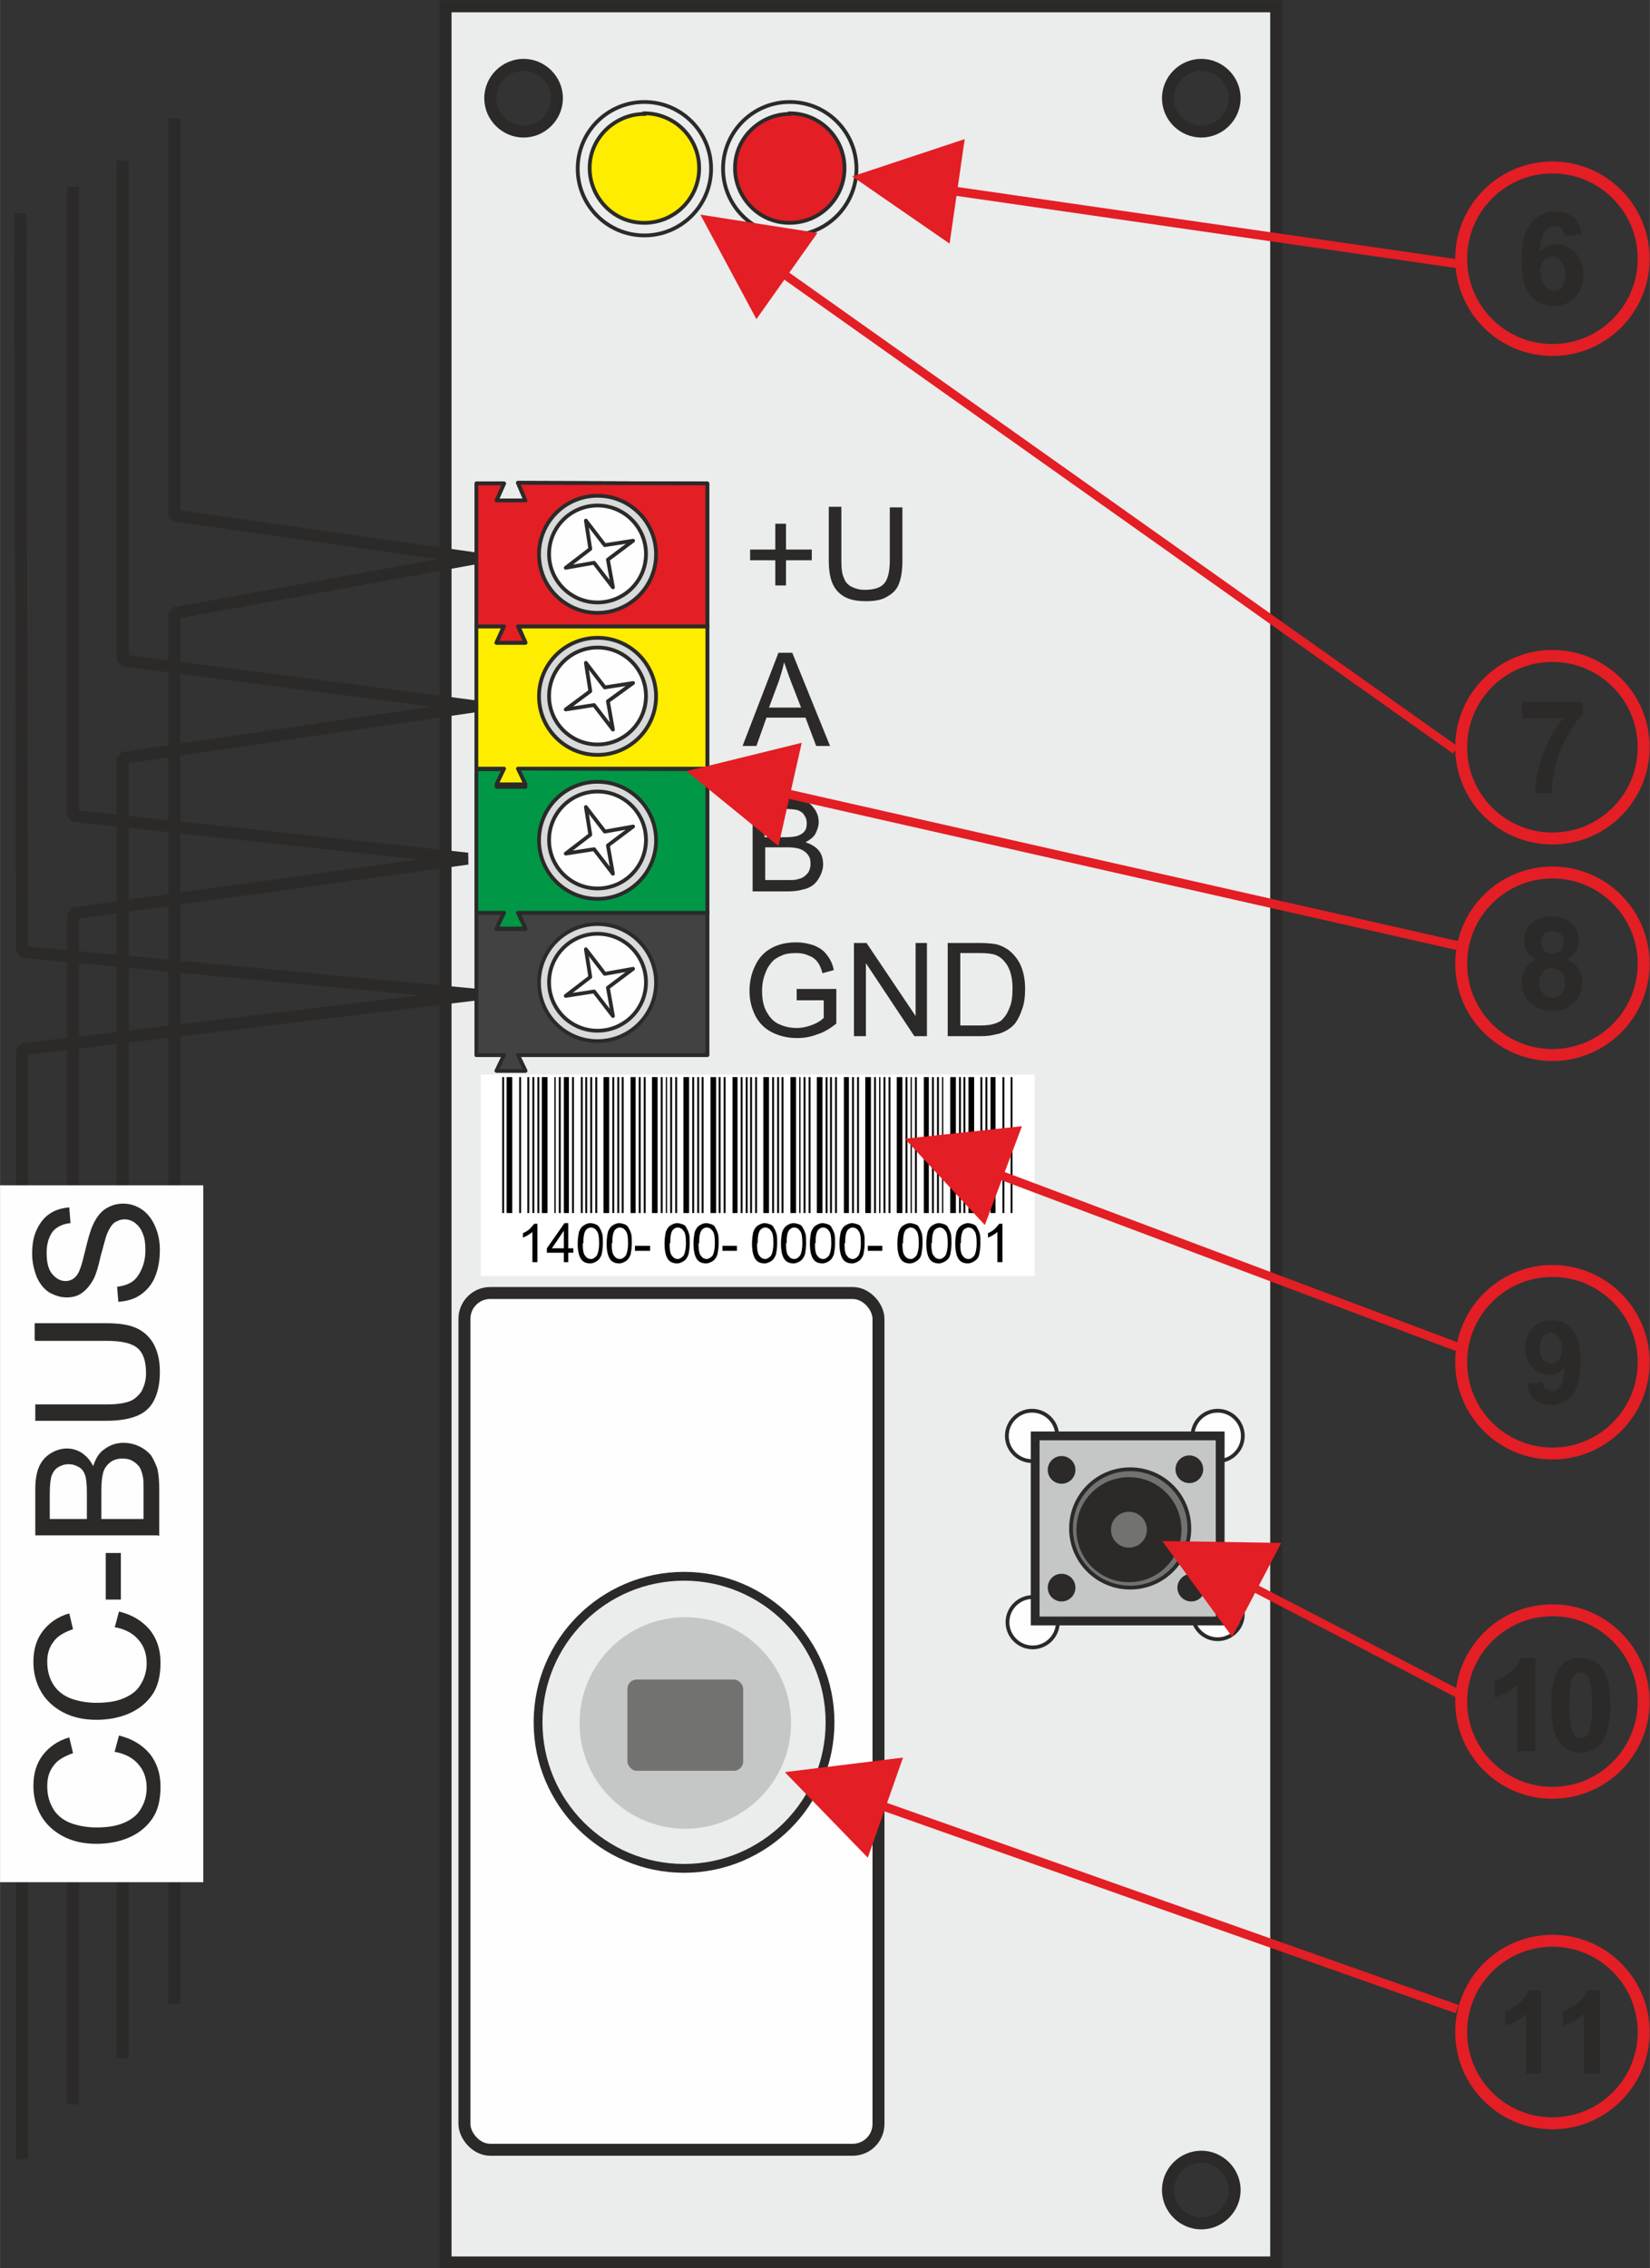 <?xml version="1.0" encoding="UTF-8"?>
<!-- Creator: CorelDRAW 2017 -->
<svg xmlns="http://www.w3.org/2000/svg" xmlns:xlink="http://www.w3.org/1999/xlink" xml:space="preserve" width="401px" height="551px" version="1.1" shape-rendering="geometricPrecision" text-rendering="geometricPrecision" image-rendering="optimizeQuality" fill-rule="evenodd" clip-rule="evenodd" viewBox="0 0 2622 3603">
 <rect x="0" y="0" width="2622" height="3603" fill="#333333" stroke="none"/>
 <defs>
   <clipPath id="id0">
    <rect x="737" y="1680" width="935" height="375"></rect>
   </clipPath>
 </defs>
 <g id="Draw">
  <path fill="#EBECEC" stroke="#2B2A29" stroke-width="19" d="M708 10l1320 0 0 3584 -1320 0 0 -3584zm1201 3416c29,0 53,24 53,53 0,29 -24,53 -53,53 -29,0 -53,-24 -53,-53 0,-29 24,-53 53,-53zm0 -3323c29,0 53,24 53,53 0,29 -24,53 -53,53 -29,0 -53,-24 -53,-53 0,-29 24,-53 53,-53zm-1077 0c29,0 53,24 53,53 0,29 -24,53 -53,53 -29,0 -53,-24 -53,-53 0,-29 24,-53 53,-53z"></path>
  <polygon fill="#2B2A29" fill-rule="nonzero" points="1232,930 1232,890 1192,890 1192,873 1232,873 1232,832 1249,832 1249,873 1290,873 1290,890 1249,890 1249,930 "></polygon>
  <path id="1" fill="#2B2A29" fill-rule="nonzero" d="M1414 806l20 0 0 85c0,15 -2,27 -5,35 -3,9 -9,16 -18,21 -9,6 -20,8 -35,8 -14,0 -25,-2 -34,-7 -9,-5 -15,-12 -19,-21 -4,-9 -6,-21 -6,-37l0 -85 20 0 0 85c0,13 1,22 4,28 2,6 6,11 12,14 6,3 13,5 21,5 14,0 25,-3 31,-10 6,-7 9,-19 9,-38l0 -85z"></path>
  <path id="2" fill="#2B2A29" fill-rule="nonzero" d="M1180 1185l57 -148 22 0 60 148 -22 0 -17 -45 -62 0 -16 45 -21 0zm43 -61l50 0 -16 -41c-5,-13 -8,-23 -11,-31 -2,10 -5,19 -8,29l-16 43z"></path>
  <path id="3" fill="#2B2A29" fill-rule="nonzero" d="M1196 1416l0 -148 56 0c11,0 20,1 27,4 7,3 12,8 16,14 4,6 6,13 6,20 0,6 -2,12 -5,18 -3,6 -9,10 -16,14 9,3 16,7 21,13 5,6 7,14 7,22 0,7 -2,13 -5,19 -3,6 -7,11 -11,14 -4,3 -10,6 -16,7 -7,2 -14,3 -24,3l-56 0zm20 -86l32 0c9,0 15,-1 19,-2 5,-2 9,-4 11,-7 3,-3 4,-8 4,-13 0,-5 -1,-9 -4,-13 -2,-4 -6,-6 -10,-8 -4,-1 -12,-2 -23,-2l-30 0 0 45zm0 68l37 0c6,0 11,0 13,-1 5,-1 8,-2 11,-4 3,-2 6,-5 8,-8 2,-4 3,-8 3,-13 0,-6 -1,-10 -4,-14 -3,-4 -7,-7 -12,-9 -5,-2 -12,-3 -22,-3l-34 0 0 51z"></path>
  <path id="4" fill="#2B2A29" fill-rule="nonzero" d="M1266 1588l0 -17 63 0 0 55c-10,8 -20,14 -30,17 -10,4 -21,6 -32,6 -15,0 -28,-3 -40,-9 -12,-6 -21,-15 -27,-27 -6,-12 -9,-25 -9,-39 0,-14 3,-28 9,-40 6,-13 15,-22 26,-28 11,-6 24,-9 39,-9 11,0 20,2 29,5 9,4 15,8 20,15 5,6 9,14 11,24l-18 5c-2,-8 -5,-14 -8,-18 -3,-4 -8,-8 -14,-10 -6,-3 -13,-4 -20,-4 -9,0 -17,1 -23,4 -7,3 -12,6 -16,11 -4,5 -7,9 -9,15 -4,9 -6,19 -6,30 0,13 2,24 7,33 5,9 11,16 20,20 9,4 18,6 28,6 9,0 17,-2 25,-5 8,-3 14,-7 18,-11l0 -28 -43 0z"></path>
  <polygon id="5" fill="#2B2A29" fill-rule="nonzero" points="1357,1646 1357,1498 1377,1498 1455,1614 1455,1498 1473,1498 1473,1646 1453,1646 1376,1530 1376,1646 "></polygon>
  <path id="6" fill="#2B2A29" fill-rule="nonzero" d="M1506 1646l0 -148 51 0c12,0 20,1 26,2 8,2 16,6 22,11 8,7 14,15 18,25 4,10 6,22 6,35 0,11 -1,21 -4,30 -3,9 -6,16 -10,22 -4,6 -9,10 -14,13 -5,3 -11,6 -18,7 -7,2 -15,3 -24,3l-53 0zm20 -17l32 0c10,0 17,-1 23,-3 6,-2 10,-4 13,-8 5,-5 8,-11 11,-19 3,-8 4,-17 4,-29 0,-16 -3,-27 -8,-36 -5,-8 -11,-14 -19,-17 -5,-2 -14,-3 -25,-3l-31 0 0 113z"></path>
  <circle fill="none" stroke="#E31E24" stroke-width="19" cx="2467" cy="1531" r="145"></circle>
  <path fill="#2B2A29" fill-rule="nonzero" d="M2426 2198l25 -3c1,5 2,9 5,11 3,2 6,4 10,4 5,0 10,-2 13,-7 4,-5 6,-15 7,-30 -6,7 -14,11 -24,11 -10,0 -19,-4 -27,-12 -8,-8 -11,-18 -11,-31 0,-13 4,-24 12,-32 8,-8 18,-12 30,-12 13,0 24,5 33,16 9,10 13,27 13,51 0,24 -5,42 -13,52 -9,11 -21,16 -35,16 -10,0 -19,-3 -25,-8 -6,-5 -10,-14 -12,-25zm57 -55c0,-8 -2,-15 -6,-19 -4,-5 -8,-7 -13,-7 -5,0 -9,2 -12,6 -3,4 -5,10 -5,18 0,9 2,15 5,19 3,4 8,6 13,6 5,0 9,-2 12,-6 3,-4 5,-9 5,-17z"></path>
  <circle fill="none" stroke="#E31E24" stroke-width="19" cx="2467" cy="1187" r="145"></circle>
  <path fill="#2B2A29" fill-rule="nonzero" d="M2439 2782l-28 0 0 -106c-10,10 -22,17 -36,21l0 -26c7,-2 15,-7 24,-14 9,-7 15,-15 18,-23l23 0 0 147z"></path>
  <path id="1" fill="#2B2A29" fill-rule="nonzero" d="M2512 2634c14,0 25,5 33,15 10,12 14,32 14,60 0,28 -5,48 -14,60 -8,10 -19,15 -33,15 -14,0 -26,-6 -34,-17 -9,-11 -13,-31 -13,-59 0,-28 5,-48 14,-60 8,-10 19,-15 33,-15zm0 23c-3,0 -6,1 -9,3 -3,2 -5,6 -6,12 -2,7 -3,20 -3,37 0,17 1,29 3,36 2,6 4,11 6,13 3,2 6,3 9,3 3,0 6,-1 9,-3 3,-2 5,-6 6,-12 2,-7 3,-19 3,-37 0,-17 -1,-29 -3,-36 -2,-6 -4,-11 -6,-13 -3,-2 -6,-3 -9,-3z"></path>
  <circle fill="none" stroke="#E31E24" stroke-width="19" cx="2467" cy="411" r="145"></circle>
  <path fill="#2B2A29" fill-rule="nonzero" d="M2450 3294l-25 0 0 -95c-9,9 -20,15 -33,19l0 -23c7,-2 14,-6 21,-12 8,-6 13,-13 16,-21l20 0 0 133z"></path>
  <path id="1" fill="#2B2A29" fill-rule="nonzero" d="M2542 3294l-25 0 0 -95c-9,9 -20,15 -33,19l0 -23c7,-2 14,-6 22,-12 8,-6 13,-13 16,-21l21 0 0 133z"></path>
  <circle fill="none" stroke="#E31E24" stroke-width="19" cx="2467" cy="2703" r="145"></circle>
  <circle fill="none" stroke="#E31E24" stroke-width="19" cx="2467" cy="3228" r="145"></circle>
  <path fill="#2B2A29" fill-rule="nonzero" d="M2419 1141l0 -26 96 0 0 20c-8,8 -16,19 -24,34 -8,15 -15,30 -19,47 -4,16 -6,31 -6,44l-27 0c1,-20 5,-41 13,-62 8,-21 18,-40 32,-57l-64 0z"></path>
  <path fill="#2B2A29" fill-rule="nonzero" d="M2443 1525c-7,-3 -13,-7 -16,-13 -3,-5 -5,-11 -5,-18 0,-11 4,-20 11,-27 8,-7 18,-11 32,-11 14,0 25,4 32,11 8,7 12,16 12,27 0,7 -2,13 -5,18 -4,5 -8,9 -15,12 8,3 14,8 19,14 4,6 6,14 6,22 0,14 -4,25 -13,33 -9,9 -20,13 -34,13 -13,0 -24,-4 -33,-11 -10,-8 -16,-20 -16,-34 0,-8 2,-15 6,-22 4,-7 10,-12 19,-15zm6 -28c0,6 2,10 5,13 3,3 7,5 13,5 5,0 10,-2 13,-5 3,-3 5,-8 5,-13 0,-5 -2,-10 -5,-13 -3,-3 -7,-5 -13,-5 -5,0 -10,2 -13,5 -3,3 -5,8 -5,13zm-3 63c0,8 2,14 6,18 4,4 9,7 15,7 6,0 11,-2 14,-6 4,-4 6,-10 6,-18 0,-7 -2,-13 -6,-17 -4,-4 -9,-6 -15,-6 -7,0 -12,2 -15,7 -3,5 -5,10 -5,16z"></path>
  <circle fill="none" stroke="#E31E24" stroke-width="19" cx="2467" cy="2164" r="145"></circle>
  <path fill="#2B2A29" fill-rule="nonzero" d="M2513 372l-27 3c-1,-6 -2,-10 -5,-12 -3,-3 -6,-4 -11,-4 -6,0 -11,3 -15,8 -4,5 -7,16 -8,33 7,-8 16,-12 26,-12 12,0 22,5 30,13 8,9 13,21 13,35 0,15 -4,27 -13,36 -9,9 -20,14 -34,14 -15,0 -27,-6 -37,-17 -10,-12 -14,-30 -14,-57 0,-27 5,-46 15,-58 10,-12 23,-18 39,-18 11,0 20,3 28,9 7,6 12,15 14,27zm-64 61c0,9 2,16 6,21 4,5 9,8 14,8 5,0 10,-2 13,-6 4,-4 5,-11 5,-20 0,-10 -2,-17 -6,-21 -4,-4 -8,-7 -14,-7 -5,0 -10,2 -14,6 -4,4 -6,11 -6,19z"></path>
  <g clip-path="url(#id0)">
   <polygon fill="white" points="764,1707 764,2027 1644,2027 1644,1707 "></polygon>
   <polygon id="1" fill="black" points="798,1711 801,1711 801,1927 798,1927 "></polygon>
   <polygon id="2" fill="black" points="805,1711 814,1711 814,1927 805,1927 "></polygon>
   <polygon id="3" fill="black" points="825,1711 828,1711 828,1927 825,1927 "></polygon>
   <polygon id="4" fill="black" points="838,1711 841,1711 841,1927 838,1927 "></polygon>
   <polygon id="5" fill="black" points="846,1711 849,1711 849,1927 846,1927 "></polygon>
   <polygon id="6" fill="black" points="854,1711 857,1711 857,1927 854,1927 "></polygon>
   <polygon id="7" fill="black" points="861,1711 870,1711 870,1927 861,1927 "></polygon>
   <polygon id="8" fill="black" points="881,1711 883,1711 883,1927 881,1927 "></polygon>
   <polygon id="9" fill="black" points="888,1711 891,1711 891,1927 888,1927 "></polygon>
   <polygon id="10" fill="black" points="896,1711 904,1711 904,1927 896,1927 "></polygon>
   <polygon id="11" fill="black" points="909,1711 912,1711 912,1927 909,1927 "></polygon>
   <polygon id="12" fill="black" points="923,1711 926,1711 926,1927 923,1927 "></polygon>
   <polygon id="13" fill="black" points="930,1711 933,1711 933,1927 930,1927 "></polygon>
   <polygon id="14" fill="black" points="938,1711 941,1711 941,1927 938,1927 "></polygon>
   <polygon id="15" fill="black" points="946,1711 949,1711 949,1927 946,1927 "></polygon>
   <polygon id="16" fill="black" points="959,1711 968,1711 968,1927 959,1927 "></polygon>
   <polygon id="17" fill="black" points="973,1711 976,1711 976,1927 973,1927 "></polygon>
   <polygon id="18" fill="black" points="981,1711 984,1711 984,1927 981,1927 "></polygon>
   <polygon id="19" fill="black" points="988,1711 991,1711 991,1927 988,1927 "></polygon>
   <polygon id="20" fill="black" points="1002,1711 1010,1711 1010,1927 1002,1927 "></polygon>
   <polygon id="21" fill="black" points="1015,1711 1018,1711 1018,1927 1015,1927 "></polygon>
   <polygon id="22" fill="black" points="1023,1711 1026,1711 1026,1927 1023,1927 "></polygon>
   <polygon id="23" fill="black" points="1036,1711 1045,1711 1045,1927 1036,1927 "></polygon>
   <polygon id="24" fill="black" points="1050,1711 1053,1711 1053,1927 1050,1927 "></polygon>
   <polygon id="25" fill="black" points="1058,1711 1060,1711 1060,1927 1058,1927 "></polygon>
   <polygon id="26" fill="black" points="1065,1711 1068,1711 1068,1927 1065,1927 "></polygon>
   <polygon id="27" fill="black" points="1073,1711 1076,1711 1076,1927 1073,1927 "></polygon>
   <polygon id="28" fill="black" points="1086,1711 1095,1711 1095,1927 1086,1927 "></polygon>
   <polygon id="29" fill="black" points="1100,1711 1103,1711 1103,1927 1100,1927 "></polygon>
   <polygon id="30" fill="black" points="1108,1711 1111,1711 1111,1927 1108,1927 "></polygon>
   <polygon id="31" fill="black" points="1115,1711 1118,1711 1118,1927 1115,1927 "></polygon>
   <polygon id="32" fill="black" points="1129,1711 1138,1711 1138,1927 1129,1927 "></polygon>
   <polygon id="33" fill="black" points="1142,1711 1145,1711 1145,1927 1142,1927 "></polygon>
   <polygon id="34" fill="black" points="1150,1711 1153,1711 1153,1927 1150,1927 "></polygon>
   <polygon id="35" fill="black" points="1164,1711 1172,1711 1172,1927 1164,1927 "></polygon>
   <polygon id="36" fill="black" points="1177,1711 1180,1711 1180,1927 1177,1927 "></polygon>
   <polygon id="37" fill="black" points="1185,1711 1188,1711 1188,1927 1185,1927 "></polygon>
   <polygon id="38" fill="black" points="1192,1711 1195,1711 1195,1927 1192,1927 "></polygon>
   <polygon id="39" fill="black" points="1200,1711 1203,1711 1203,1927 1200,1927 "></polygon>
   <polygon id="40" fill="black" points="1213,1711 1222,1711 1222,1927 1213,1927 "></polygon>
   <polygon id="41" fill="black" points="1227,1711 1230,1711 1230,1927 1227,1927 "></polygon>
   <polygon id="42" fill="black" points="1235,1711 1238,1711 1238,1927 1235,1927 "></polygon>
   <polygon id="43" fill="black" points="1242,1711 1245,1711 1245,1927 1242,1927 "></polygon>
   <polygon id="44" fill="black" points="1256,1711 1265,1711 1265,1927 1256,1927 "></polygon>
   <polygon id="45" fill="black" points="1270,1711 1272,1711 1272,1927 1270,1927 "></polygon>
   <polygon id="46" fill="black" points="1277,1711 1280,1711 1280,1927 1277,1927 "></polygon>
   <polygon id="47" fill="black" points="1285,1711 1288,1711 1288,1927 1285,1927 "></polygon>
   <polygon id="48" fill="black" points="1298,1711 1307,1711 1307,1927 1298,1927 "></polygon>
   <polygon id="49" fill="black" points="1312,1711 1315,1711 1315,1927 1312,1927 "></polygon>
   <polygon id="50" fill="black" points="1319,1711 1322,1711 1322,1927 1319,1927 "></polygon>
   <polygon id="51" fill="black" points="1327,1711 1330,1711 1330,1927 1327,1927 "></polygon>
   <polygon id="52" fill="black" points="1341,1711 1349,1711 1349,1927 1341,1927 "></polygon>
   <polygon id="53" fill="black" points="1354,1711 1357,1711 1357,1927 1354,1927 "></polygon>
   <polygon id="54" fill="black" points="1362,1711 1365,1711 1365,1927 1362,1927 "></polygon>
   <polygon id="55" fill="black" points="1375,1711 1384,1711 1384,1927 1375,1927 "></polygon>
   <polygon id="56" fill="black" points="1389,1711 1392,1711 1392,1927 1389,1927 "></polygon>
   <polygon id="57" fill="black" points="1397,1711 1399,1711 1399,1927 1397,1927 "></polygon>
   <polygon id="58" fill="black" points="1404,1711 1407,1711 1407,1927 1404,1927 "></polygon>
   <polygon id="59" fill="black" points="1412,1711 1415,1711 1415,1927 1412,1927 "></polygon>
   <polygon id="60" fill="black" points="1425,1711 1434,1711 1434,1927 1425,1927 "></polygon>
   <polygon id="61" fill="black" points="1439,1711 1442,1711 1442,1927 1439,1927 "></polygon>
   <polygon id="62" fill="black" points="1447,1711 1449,1711 1449,1927 1447,1927 "></polygon>
   <polygon id="63" fill="black" points="1454,1711 1457,1711 1457,1927 1454,1927 "></polygon>
   <polygon id="64" fill="black" points="1468,1711 1476,1711 1476,1927 1468,1927 "></polygon>
   <polygon id="65" fill="black" points="1481,1711 1484,1711 1484,1927 1481,1927 "></polygon>
   <polygon id="66" fill="black" points="1489,1711 1492,1711 1492,1927 1489,1927 "></polygon>
   <polygon id="67" fill="black" points="1497,1711 1499,1711 1499,1927 1497,1927 "></polygon>
   <polygon id="68" fill="black" points="1510,1711 1519,1711 1519,1927 1510,1927 "></polygon>
   <polygon id="69" fill="black" points="1524,1711 1527,1711 1527,1927 1524,1927 "></polygon>
   <polygon id="70" fill="black" points="1531,1711 1534,1711 1534,1927 1531,1927 "></polygon>
   <polygon id="71" fill="black" points="1539,1711 1548,1711 1548,1927 1539,1927 "></polygon>
   <polygon id="72" fill="black" points="1558,1711 1561,1711 1561,1927 1558,1927 "></polygon>
   <polygon id="73" fill="black" points="1566,1711 1569,1711 1569,1927 1566,1927 "></polygon>
   <polygon id="74" fill="black" points="1574,1711 1582,1711 1582,1927 1574,1927 "></polygon>
   <polygon id="75" fill="black" points="1593,1711 1596,1711 1596,1927 1593,1927 "></polygon>
   <polygon id="76" fill="black" points="1606,1711 1609,1711 1609,1927 1606,1927 "></polygon>
   <path id="77" fill="black" fill-rule="nonzero" d="M854 2005l-8 0 0 -48c-2,2 -4,3 -7,5 -3,2 -6,3 -8,4l0 -7c4,-2 8,-4 11,-7 3,-3 5,-6 7,-8l5 0 0 62z"></path>
   <path id="78" fill="black" fill-rule="nonzero" d="M896 2005l0 -15 -27 0 0 -7 28 -40 6 0 0 40 8 0 0 7 -8 0 0 15 -8 0zm0 -22l0 -28 -19 28 19 0z"></path>
   <path id="79" fill="black" fill-rule="nonzero" d="M918 1975c0,-7 1,-13 2,-18 2,-5 4,-8 7,-10 3,-2 7,-4 11,-4 3,0 6,1 9,2 2,1 5,3 6,6 2,3 3,6 4,9 1,4 1,9 1,15 0,7 -1,13 -2,18 -2,5 -4,8 -7,10 -3,2 -7,4 -11,4 -6,0 -11,-2 -14,-6 -4,-5 -6,-14 -6,-25zm8 0c0,10 1,17 4,20 2,3 5,5 9,5 4,0 6,-2 9,-5 2,-3 4,-10 4,-20 0,-10 -1,-17 -4,-20 -2,-3 -5,-5 -9,-5 -4,0 -6,2 -8,4 -3,4 -4,11 -4,21z"></path>
   <path id="80" fill="black" fill-rule="nonzero" d="M964 1975c0,-7 1,-13 2,-18 2,-5 4,-8 7,-10 3,-2 7,-4 11,-4 3,0 6,1 9,2 2,1 5,3 6,6 2,3 3,6 4,9 1,4 1,9 1,15 0,7 -1,13 -2,18 -2,5 -4,8 -7,10 -3,2 -7,4 -11,4 -6,0 -11,-2 -14,-6 -4,-5 -6,-14 -6,-25zm8 0c0,10 1,17 4,20 2,3 5,5 9,5 4,0 6,-2 9,-5 2,-3 4,-10 4,-20 0,-10 -1,-17 -4,-20 -2,-3 -5,-5 -9,-5 -4,0 -6,2 -8,4 -3,4 -4,11 -4,21z"></path>
   <polygon id="81" fill="black" fill-rule="nonzero" points="1009,1987 1009,1979 1033,1979 1033,1987 "></polygon>
   <path id="82" fill="black" fill-rule="nonzero" d="M1056 1975c0,-7 1,-13 2,-18 2,-5 4,-8 7,-10 3,-2 7,-4 11,-4 3,0 6,1 9,2 3,1 5,3 6,6 2,3 3,6 4,9 1,4 1,9 1,15 0,7 -1,13 -2,18 -2,5 -4,8 -7,10 -3,2 -7,4 -11,4 -6,0 -11,-2 -14,-6 -4,-5 -6,-14 -6,-25zm8 0c0,10 1,17 4,20 2,3 5,5 9,5 3,0 6,-2 9,-5 2,-3 4,-10 4,-20 0,-10 -1,-17 -4,-20 -2,-3 -5,-5 -9,-5 -4,0 -6,2 -8,4 -3,4 -4,11 -4,21z"></path>
   <path id="83" fill="black" fill-rule="nonzero" d="M1102 1975c0,-7 1,-13 2,-18 2,-5 4,-8 7,-10 3,-2 7,-4 11,-4 3,0 6,1 9,2 3,1 5,3 6,6 2,3 3,6 4,9 1,4 1,9 1,15 0,7 -1,13 -2,18 -2,5 -4,8 -7,10 -3,2 -7,4 -11,4 -6,0 -11,-2 -14,-6 -4,-5 -6,-14 -6,-25zm8 0c0,10 1,17 4,20 2,3 5,5 9,5 3,0 6,-2 9,-5 2,-3 4,-10 4,-20 0,-10 -1,-17 -4,-20 -2,-3 -5,-5 -9,-5 -4,0 -6,2 -8,4 -3,4 -4,11 -4,21z"></path>
   <polygon id="84" fill="black" fill-rule="nonzero" points="1148,1987 1148,1979 1171,1979 1171,1987 "></polygon>
   <path id="85" fill="black" fill-rule="nonzero" d="M1195 1975c0,-7 1,-13 2,-18 2,-5 4,-8 7,-10 3,-2 7,-4 11,-4 3,0 6,1 9,2 3,1 5,3 6,6 2,3 3,6 4,9 1,4 1,9 1,15 0,7 -1,13 -2,18 -2,5 -4,8 -7,10 -3,2 -7,4 -11,4 -6,0 -11,-2 -14,-6 -4,-5 -6,-14 -6,-25zm8 0c0,10 1,17 4,20 2,3 5,5 9,5 3,0 6,-2 9,-5 2,-3 4,-10 4,-20 0,-10 -1,-17 -4,-20 -2,-3 -5,-5 -9,-5 -4,0 -6,2 -8,4 -3,4 -4,11 -4,21z"></path>
   <path id="86" fill="black" fill-rule="nonzero" d="M1241 1975c0,-7 1,-13 2,-18 2,-5 4,-8 7,-10 3,-2 7,-4 11,-4 3,0 6,1 9,2 3,1 5,3 6,6 2,3 3,6 4,9 1,4 1,9 1,15 0,7 -1,13 -2,18 -2,5 -4,8 -7,10 -3,2 -7,4 -11,4 -6,0 -11,-2 -14,-6 -4,-5 -6,-14 -6,-25zm8 0c0,10 1,17 4,20 2,3 5,5 9,5 4,0 6,-2 9,-5 2,-3 4,-10 4,-20 0,-10 -1,-17 -4,-20 -2,-3 -5,-5 -9,-5 -4,0 -6,2 -8,4 -3,4 -4,11 -4,21z"></path>
   <path id="87" fill="black" fill-rule="nonzero" d="M1287 1975c0,-7 1,-13 2,-18 2,-5 4,-8 7,-10 3,-2 7,-4 11,-4 3,0 6,1 9,2 3,1 5,3 6,6 2,3 3,6 4,9 1,4 1,9 1,15 0,7 -1,13 -2,18 -2,5 -4,8 -7,10 -3,2 -7,4 -11,4 -6,0 -11,-2 -14,-6 -4,-5 -6,-14 -6,-25zm8 0c0,10 1,17 4,20 2,3 5,5 9,5 4,0 6,-2 9,-5 2,-3 4,-10 4,-20 0,-10 -1,-17 -4,-20 -2,-3 -5,-5 -9,-5 -4,0 -6,2 -8,4 -3,4 -4,11 -4,21z"></path>
   <path id="88" fill="black" fill-rule="nonzero" d="M1334 1975c0,-7 1,-13 2,-18 2,-5 4,-8 7,-10 3,-2 7,-4 11,-4 3,0 6,1 9,2 3,1 5,3 6,6 2,3 3,6 4,9 1,4 1,9 1,15 0,7 -1,13 -2,18 -2,5 -4,8 -7,10 -3,2 -7,4 -11,4 -6,0 -11,-2 -14,-6 -4,-5 -6,-14 -6,-25zm8 0c0,10 1,17 4,20 2,3 5,5 9,5 4,0 6,-2 9,-5 2,-3 4,-10 4,-20 0,-10 -1,-17 -4,-20 -2,-3 -5,-5 -9,-5 -4,0 -6,2 -8,4 -3,4 -4,11 -4,21z"></path>
   <polygon id="89" fill="black" fill-rule="nonzero" points="1379,1987 1379,1979 1402,1979 1402,1987 "></polygon>
   <path id="90" fill="black" fill-rule="nonzero" d="M1426 1975c0,-7 1,-13 2,-18 2,-5 4,-8 7,-10 3,-2 7,-4 11,-4 3,0 6,1 9,2 3,1 5,3 6,6 2,3 3,6 4,9 1,4 1,9 1,15 0,7 -1,13 -2,18 -1,5 -4,8 -7,10 -3,2 -7,4 -11,4 -6,0 -11,-2 -14,-6 -4,-5 -6,-14 -6,-25zm8 0c0,10 1,17 4,20 2,3 5,5 9,5 4,0 6,-2 9,-5 2,-3 4,-10 4,-20 0,-10 -1,-17 -4,-20 -2,-3 -5,-5 -9,-5 -3,0 -6,2 -8,4 -3,4 -4,11 -4,21z"></path>
   <path id="91" fill="black" fill-rule="nonzero" d="M1472 1975c0,-7 1,-13 2,-18 2,-5 4,-8 7,-10 3,-2 7,-4 11,-4 3,0 6,1 9,2 3,1 5,3 6,6 2,3 3,6 4,9 1,4 1,9 1,15 0,7 -1,13 -2,18 -1,5 -4,8 -7,10 -3,2 -7,4 -11,4 -6,0 -11,-2 -14,-6 -4,-5 -6,-14 -6,-25zm8 0c0,10 1,17 4,20 2,3 5,5 9,5 4,0 6,-2 9,-5 2,-3 4,-10 4,-20 0,-10 -1,-17 -4,-20 -2,-3 -5,-5 -9,-5 -3,0 -6,2 -8,4 -3,4 -4,11 -4,21z"></path>
   <path id="92" fill="black" fill-rule="nonzero" d="M1518 1975c0,-7 1,-13 2,-18 2,-5 4,-8 7,-10 3,-2 7,-4 11,-4 3,0 6,1 9,2 3,1 5,3 6,6 2,3 3,6 4,9 1,4 1,9 1,15 0,7 -1,13 -2,18 -1,5 -4,8 -7,10 -3,2 -7,4 -11,4 -6,0 -11,-2 -14,-6 -4,-5 -6,-14 -6,-25zm8 0c0,10 1,17 4,20 2,3 5,5 9,5 4,0 6,-2 9,-5 2,-3 4,-10 4,-20 0,-10 -1,-17 -4,-20 -2,-3 -5,-5 -9,-5 -3,0 -6,2 -8,4 -3,4 -4,11 -4,21z"></path>
   <path id="93" fill="black" fill-rule="nonzero" d="M1593 2005l-8 0 0 -48c-2,2 -4,3 -7,5 -3,2 -6,3 -8,4l0 -7c4,-2 8,-4 11,-7 3,-3 5,-6 7,-8l5 0 0 62z"></path>
  </g>
  <rect fill="none" x="764" y="1707" width="880" height="320"></rect>
  <g>
   <path fill="#E31E24" fill-rule="nonzero" d="M1589 1859l729 274 -5 13 -729 -274 5 -13zm-152 -50l187 -20 -59 157 -128 -138z"></path>
  </g>
  <g>
   <polygon fill="#434242" stroke="#2B2A29" stroke-width="6" stroke-linejoin="round" points="757,1676 757,1631 757,1487 757,1448 801,1448 789,1476 835,1476 823,1447 1124,1448 1124,1676 823,1676 835,1701 789,1701 801,1676 "></polygon>
   <circle fill="#D9DADA" stroke="#2B2A29" stroke-width="6" stroke-linejoin="round" transform="matrix(2.64845E-14 -1 1 2.64845E-14 949.526 1560.9)" r="93"></circle>
   <circle fill="#FEFEFE" stroke="#2B2A29" stroke-width="6" stroke-linejoin="round" transform="matrix(2.64845E-14 -1 1 2.64845E-14 949.518 1560.36)" r="77"></circle>
   <polygon fill="none" stroke="#2B2A29" stroke-width="6" stroke-linejoin="round" points="899,1582 938,1552 931,1508 961,1547 1006,1539 966,1569 974,1614 944,1575 "></polygon>
   <polygon fill="#434242" stroke="#2B2A29" stroke-width="6" stroke-linejoin="round" points="757,1676 757,1631 757,1487 757,1448 801,1448 789,1476 835,1476 823,1447 1124,1448 1124,1676 823,1676 835,1701 789,1701 801,1676 "></polygon>
   <circle fill="#D9DADA" stroke="#2B2A29" stroke-width="6" stroke-linejoin="round" transform="matrix(2.64845E-14 -1 1 2.64845E-14 949.526 1560.9)" r="93"></circle>
   <circle fill="#FEFEFE" stroke="#2B2A29" stroke-width="6" stroke-linejoin="round" transform="matrix(2.64845E-14 -1 1 2.64845E-14 949.518 1560.36)" r="77"></circle>
   <polygon fill="none" stroke="#2B2A29" stroke-width="6" stroke-linejoin="round" points="899,1582 938,1552 931,1508 961,1547 1006,1539 966,1569 974,1614 944,1575 "></polygon>
   <polygon fill="#434242" stroke="#2B2A29" stroke-width="6" stroke-linejoin="round" points="757,1450 757,1405 757,1261 757,1222 801,1222 789,1250 835,1250 823,1221 1124,1222 1124,1450 823,1450 835,1475 789,1475 801,1450 "></polygon>
   <circle fill="#D9DADA" stroke="#2B2A29" stroke-width="6" stroke-linejoin="round" transform="matrix(2.64845E-14 -1 1 2.64845E-14 949.526 1334.9)" r="93"></circle>
   <circle fill="#FEFEFE" stroke="#2B2A29" stroke-width="6" stroke-linejoin="round" transform="matrix(2.64845E-14 -1 1 2.64845E-14 949.518 1334.36)" r="77"></circle>
   <polygon fill="none" stroke="#2B2A29" stroke-width="6" stroke-linejoin="round" points="899,1356 938,1326 931,1282 961,1321 1006,1313 966,1343 974,1388 944,1349 "></polygon>
   <polygon fill="#009846" stroke="#2B2A29" stroke-width="6" stroke-linejoin="round" points="757,1450 757,1405 757,1261 757,1222 801,1222 789,1250 835,1250 823,1221 1124,1222 1124,1450 823,1450 835,1475 789,1475 801,1450 "></polygon>
   <circle fill="#D9DADA" stroke="#2B2A29" stroke-width="6" stroke-linejoin="round" transform="matrix(2.64845E-14 -1 1 2.64845E-14 949.526 1334.9)" r="93"></circle>
   <circle fill="#FEFEFE" stroke="#2B2A29" stroke-width="6" stroke-linejoin="round" transform="matrix(2.64845E-14 -1 1 2.64845E-14 949.518 1334.36)" r="77"></circle>
   <polygon fill="none" stroke="#2B2A29" stroke-width="6" stroke-linejoin="round" points="899,1356 938,1326 931,1282 961,1321 1006,1313 966,1343 974,1388 944,1349 "></polygon>
   <polygon fill="#434242" stroke="#2B2A29" stroke-width="6" stroke-linejoin="round" points="757,1221 757,1176 757,1033 757,994 801,994 789,1021 835,1021 823,993 1124,994 1124,1221 823,1221 835,1246 789,1246 801,1221 "></polygon>
   <circle fill="#D9DADA" stroke="#2B2A29" stroke-width="6" stroke-linejoin="round" transform="matrix(2.64845E-14 -1 1 2.64845E-14 949.526 1106.18)" r="93"></circle>
   <circle fill="#FEFEFE" stroke="#2B2A29" stroke-width="6" stroke-linejoin="round" transform="matrix(2.64845E-14 -1 1 2.64845E-14 949.518 1105.64)" r="77"></circle>
   <polygon fill="none" stroke="#2B2A29" stroke-width="6" stroke-linejoin="round" points="899,1127 938,1098 931,1053 961,1092 1006,1085 966,1114 974,1159 944,1120 "></polygon>
   <polygon fill="#FFED00" stroke="#2B2A29" stroke-width="6" stroke-linejoin="round" points="757,1221 757,1176 757,1033 757,994 801,994 789,1021 835,1021 823,993 1124,994 1124,1221 823,1221 835,1246 789,1246 801,1221 "></polygon>
   <circle fill="#D9DADA" stroke="#2B2A29" stroke-width="6" stroke-linejoin="round" transform="matrix(2.64845E-14 -1 1 2.64845E-14 949.526 1106.18)" r="93"></circle>
   <circle fill="#FEFEFE" stroke="#2B2A29" stroke-width="6" stroke-linejoin="round" transform="matrix(2.64845E-14 -1 1 2.64845E-14 949.518 1105.64)" r="77"></circle>
   <polygon fill="none" stroke="#2B2A29" stroke-width="6" stroke-linejoin="round" points="899,1127 938,1098 931,1053 961,1092 1006,1085 966,1114 974,1159 944,1120 "></polygon>
   <polygon fill="#434242" stroke="#2B2A29" stroke-width="6" stroke-linejoin="round" points="757,995 757,951 757,807 757,768 801,768 789,795 835,795 823,767 1124,768 1124,995 823,995 835,1021 789,1021 801,995 "></polygon>
   <circle fill="#D9DADA" stroke="#2B2A29" stroke-width="6" stroke-linejoin="round" transform="matrix(2.64845E-14 -1 1 2.64845E-14 949.526 880.556)" r="93"></circle>
   <circle fill="#FEFEFE" stroke="#2B2A29" stroke-width="6" stroke-linejoin="round" transform="matrix(2.64845E-14 -1 1 2.64845E-14 949.518 880.015)" r="77"></circle>
   <polygon fill="none" stroke="#2B2A29" stroke-width="6" stroke-linejoin="round" points="899,902 938,872 931,827 961,866 1006,859 966,889 974,933 944,894 "></polygon>
   <polygon fill="#E31E24" stroke="#2B2A29" stroke-width="6" stroke-linejoin="round" points="757,995 757,951 757,807 757,768 801,768 789,795 835,795 823,767 1124,768 1124,995 823,995 835,1021 789,1021 801,995 "></polygon>
   <circle fill="#D9DADA" stroke="#2B2A29" stroke-width="6" stroke-linejoin="round" transform="matrix(2.64845E-14 -1 1 2.64845E-14 949.526 880.556)" r="93"></circle>
   <circle fill="#FEFEFE" stroke="#2B2A29" stroke-width="6" stroke-linejoin="round" transform="matrix(2.64845E-14 -1 1 2.64845E-14 949.518 880.015)" r="77"></circle>
   <polygon fill="none" stroke="#2B2A29" stroke-width="6" stroke-linejoin="round" points="899,902 938,872 931,827 961,866 1006,859 966,889 974,933 944,894 "></polygon>
   <polyline fill="none" stroke="#2B2A29" stroke-width="19" stroke-linejoin="bevel" points="277,188 277,819 755,887 277,974 277,3183 "></polyline>
   <polyline fill="none" stroke="#2B2A29" stroke-width="19" stroke-linejoin="bevel" points="195,255 195,1049 755,1122 195,1204 195,3270 "></polyline>
   <polyline fill="none" stroke="#2B2A29" stroke-width="19" stroke-linejoin="bevel" points="116,297 116,1296 743,1364 116,1451 116,3343 "></polyline>
   <polyline fill="none" stroke="#2B2A29" stroke-width="19" stroke-linejoin="bevel" points="32,339 35,1512 755,1580 35,1667 35,3430 "></polyline>
   <rect fill="#FEFEFE" transform="matrix(2.64845E-14 -1 1 2.64845E-14 -3.06954E-11 2989.95)" width="1107" height="323"></rect>
   <path fill="#2B2A29" fill-rule="nonzero" d="M182 2783l7 -26c21,5 37,15 49,29 11,14 17,31 17,52 0,21 -4,38 -13,51 -9,13 -21,23 -37,30 -16,7 -34,10 -52,10 -20,0 -38,-4 -53,-12 -15,-8 -27,-19 -35,-33 -8,-14 -12,-30 -12,-47 0,-20 5,-36 15,-49 10,-13 24,-23 42,-28l6 25c-14,5 -25,11 -31,20 -7,9 -10,19 -10,33 0,15 4,27 11,38 7,10 17,17 29,21 12,4 25,6 38,6 17,0 31,-2 43,-7 12,-5 22,-12 28,-23 6,-10 9,-21 9,-33 0,-14 -4,-27 -13,-37 -8,-10 -21,-17 -37,-20z"></path>
   <path id="1" fill="#2B2A29" fill-rule="nonzero" d="M182 2586l7 -26c21,5 37,15 49,29 11,14 17,31 17,52 0,21 -4,38 -13,51 -9,13 -21,23 -37,30 -16,7 -34,10 -52,10 -20,0 -38,-4 -53,-12 -15,-8 -27,-19 -35,-33 -8,-14 -12,-30 -12,-47 0,-20 5,-36 15,-49 10,-13 24,-23 42,-28l6 25c-14,5 -25,11 -31,20 -7,9 -10,19 -10,32 0,15 4,28 11,38 7,10 17,17 29,21 12,4 25,6 38,6 17,0 31,-2 43,-7 12,-5 22,-12 28,-23 6,-10 9,-21 9,-33 0,-14 -4,-27 -13,-37 -8,-10 -21,-17 -37,-20z"></path>
   <polygon id="2" fill="#2B2A29" fill-rule="nonzero" points="192,2541 168,2541 168,2467 192,2467 "></polygon>
   <path id="3" fill="#2B2A29" fill-rule="nonzero" d="M251 2439l-195 0 0 -73c0,-15 2,-27 6,-36 4,-9 10,-16 18,-21 8,-5 17,-8 26,-8 8,0 16,2 24,7 7,5 13,11 18,21 4,-12 9,-21 18,-27 8,-6 18,-10 30,-10 9,0 18,2 26,6 8,4 14,9 18,14 4,6 7,13 10,21 2,9 3,19 3,32l0 75zm-113 -26l0 -42c0,-12 -1,-20 -2,-25 -2,-7 -5,-12 -10,-15 -5,-3 -10,-5 -17,-5 -7,0 -12,2 -17,5 -5,3 -8,8 -10,13 -2,6 -3,16 -3,30l0 39 59 0zm90 0l0 -49c0,-8 0,-14 -1,-18 -1,-6 -3,-11 -5,-15 -3,-4 -6,-7 -11,-10 -5,-3 -10,-4 -17,-4 -7,0 -14,2 -19,6 -5,4 -9,9 -11,16 -2,7 -3,16 -3,29l0 45 67 0z"></path>
   <path id="4" fill="#2B2A29" fill-rule="nonzero" d="M55 2128l0 -26 113 0c20,0 35,2 47,7 12,5 21,13 28,24 7,12 11,27 11,46 0,18 -3,33 -9,45 -6,12 -15,20 -27,25 -12,5 -28,8 -49,8l-113 0 0 -26 113 0c17,0 29,-2 37,-5 8,-3 14,-9 19,-16 4,-8 7,-17 7,-28 0,-19 -4,-32 -13,-40 -9,-8 -25,-12 -50,-12l-113 0z"></path>
   <path id="5" fill="#2B2A29" fill-rule="nonzero" d="M188 2068l-2 -24c10,-1 18,-4 24,-8 6,-4 11,-11 15,-20 4,-9 6,-19 6,-30 0,-10 -1,-19 -4,-26 -3,-8 -7,-13 -12,-17 -5,-4 -11,-6 -17,-6 -6,0 -11,2 -16,5 -5,4 -8,9 -12,18 -2,5 -5,17 -10,35 -4,18 -8,31 -12,38 -5,9 -11,16 -18,21 -7,5 -15,7 -24,7 -10,0 -19,-3 -28,-8 -9,-6 -15,-14 -20,-25 -4,-11 -7,-23 -7,-36 0,-15 2,-27 7,-38 5,-11 12,-20 21,-26 9,-6 19,-9 31,-10l2 25c-12,1 -22,6 -28,13 -6,8 -10,19 -10,34 0,16 3,27 9,34 6,7 13,11 21,11 7,0 13,-3 17,-8 5,-5 9,-18 14,-39 5,-21 9,-35 13,-43 5,-11 12,-20 20,-25 8,-5 17,-8 28,-8 10,0 20,3 29,9 9,6 16,15 21,26 5,11 8,24 8,38 0,18 -3,32 -8,44 -5,12 -13,21 -23,28 -10,7 -22,10 -35,11z"></path>
  </g>
  <circle fill="none" stroke="#2B2A29" stroke-width="6" cx="1084" cy="2634" r="230"></circle>
  <rect fill="none" stroke="#2B2A29" stroke-width="6" x="973" y="2543" width="228" height="162"></rect>
  <rect fill="#FEFEFE" stroke="#2B2A29" stroke-width="19" x="738" y="2054" width="658" height="1361" rx="41" ry="41"></rect>
  <circle fill="#EBECEC" stroke="#2B2A29" stroke-width="14" cx="1087" cy="2736" r="232"></circle>
  <circle fill="#C5C6C6" cx="1089" cy="2737" r="168"></circle>
  <rect fill="#727271" x="997" y="2668" width="184" height="145" rx="15" ry="15"></rect>
  <g>
   <path fill="#FEFEFE" stroke="#2B2A29" stroke-width="6" d="M1641 2537c22,0 40,18 40,40 0,22 -18,40 -40,40 -22,0 -40,-18 -40,-40 0,-22 18,-40 40,-40z"></path>
   <path fill="#FEFEFE" stroke="#2B2A29" stroke-width="6" d="M1935 2524c22,0 40,18 40,40 0,22 -18,40 -40,40 -22,0 -40,-18 -40,-40 0,-22 18,-40 40,-40z"></path>
   <path fill="#FEFEFE" stroke="#2B2A29" stroke-width="6" d="M1935 2241c22,0 40,18 40,40 0,22 -18,40 -40,40 -22,0 -40,-18 -40,-40 0,-22 18,-40 40,-40z"></path>
   <path fill="#FEFEFE" stroke="#2B2A29" stroke-width="6" d="M1640 2241c22,0 40,18 40,40 0,22 -18,40 -40,40 -22,0 -40,-18 -40,-40 0,-22 18,-40 40,-40z"></path>
   <polygon fill="#C5C6C6" stroke="#2B2A29" stroke-width="14" points="1645,2281 1939,2281 1939,2575 1645,2575 "></polygon>
   <path fill="#727271" stroke="#2B2A29" stroke-width="6" d="M1796 2334c52,0 94,42 94,94 0,52 -42,94 -94,94 -52,0 -94,-42 -94,-94 0,-52 42,-94 94,-94z"></path>
   <path fill="#2B2A29" stroke="#2B2A29" stroke-width="6" d="M1687 2316c10,0 19,8 19,19 0,10 -8,19 -19,19 -10,0 -19,-8 -19,-19 0,-10 8,-19 19,-19z"></path>
   <path fill="#2B2A29" stroke="#2B2A29" stroke-width="6" d="M1893 2503c10,0 19,8 19,19 0,10 -8,19 -19,19 -10,0 -19,-8 -19,-19 0,-10 9,-19 19,-19z"></path>
   <path fill="#2B2A29" stroke="#2B2A29" stroke-width="6" d="M1890 2315c10,0 19,8 19,19 0,10 -8,19 -19,19 -10,0 -19,-8 -19,-19 0,-10 8,-19 19,-19z"></path>
   <path fill="#2B2A29" stroke="#2B2A29" stroke-width="6" d="M1687 2503c10,0 19,8 19,19 0,10 -8,19 -19,19 -10,0 -19,-8 -19,-19 0,-10 8,-19 19,-19z"></path>
   <path fill="none" stroke="#2B2A29" stroke-width="55" d="M1794 2374c31,0 56,25 56,56 0,31 -25,56 -56,56 -31,0 -56,-25 -56,-56 0,-31 25,-56 56,-56z"></path>
  </g>
  <circle fill="none" stroke="#2B2A29" stroke-width="6" cx="1024" cy="268" r="106"></circle>
  <path fill="#FFED00" stroke="#2B2A29" stroke-width="6" d="M1024 180c48,0 87,39 87,87 0,48 -39,87 -87,87 -24,0 -45,-9 -61,-25 -16,-16 -26,-38 -26,-62 0,-23 9,-43 23,-58 16,-17 39,-28 64,-28z"></path>
  <circle fill="none" stroke="#2B2A29" stroke-width="6" cx="1255" cy="268" r="106"></circle>
  <path fill="#E31E24" stroke="#2B2A29" stroke-width="6" d="M1255 180c48,0 87,39 87,87 0,48 -39,87 -87,87 -24,0 -45,-9 -61,-25 -16,-16 -26,-38 -26,-62 0,-23 9,-43 23,-58 16,-17 39,-28 64,-28z"></path>
  <g>
   <path fill="#E31E24" fill-rule="nonzero" d="M1248 2815l187 -23 -56 159 -131 -135zm1065 383l-917 -324 5 -13 917 324 -5 13z"></path>
  </g>
  <g>
   <path fill="#E31E24" fill-rule="nonzero" d="M1993 2515l326 169 -6 12 -325 -169 6 -12zm-145 -67l188 3 -78 149 -111 -152z"></path>
  </g>
  <g>
   <path fill="#E31E24" fill-rule="nonzero" d="M1514 296l803 116 -2 14 -803 -116 2 -14zm-159 -16l178 -59 -24 166 -155 -107z"></path>
  </g>
  <g>
   <path fill="#E31E24" fill-rule="nonzero" d="M1113 341l186 29 -97 137 -89 -166zm1196 856l-1070 -758 8 -11 1070 758 -8 11z"></path>
  </g>
  <g>
   <path fill="#E31E24" fill-rule="nonzero" d="M1248 1253l1069 242 -3 14 -1069 -242 3 -14zm-157 -28l183 -45 -37 164 -146 -119z"></path>
  </g>
 </g>
</svg>
